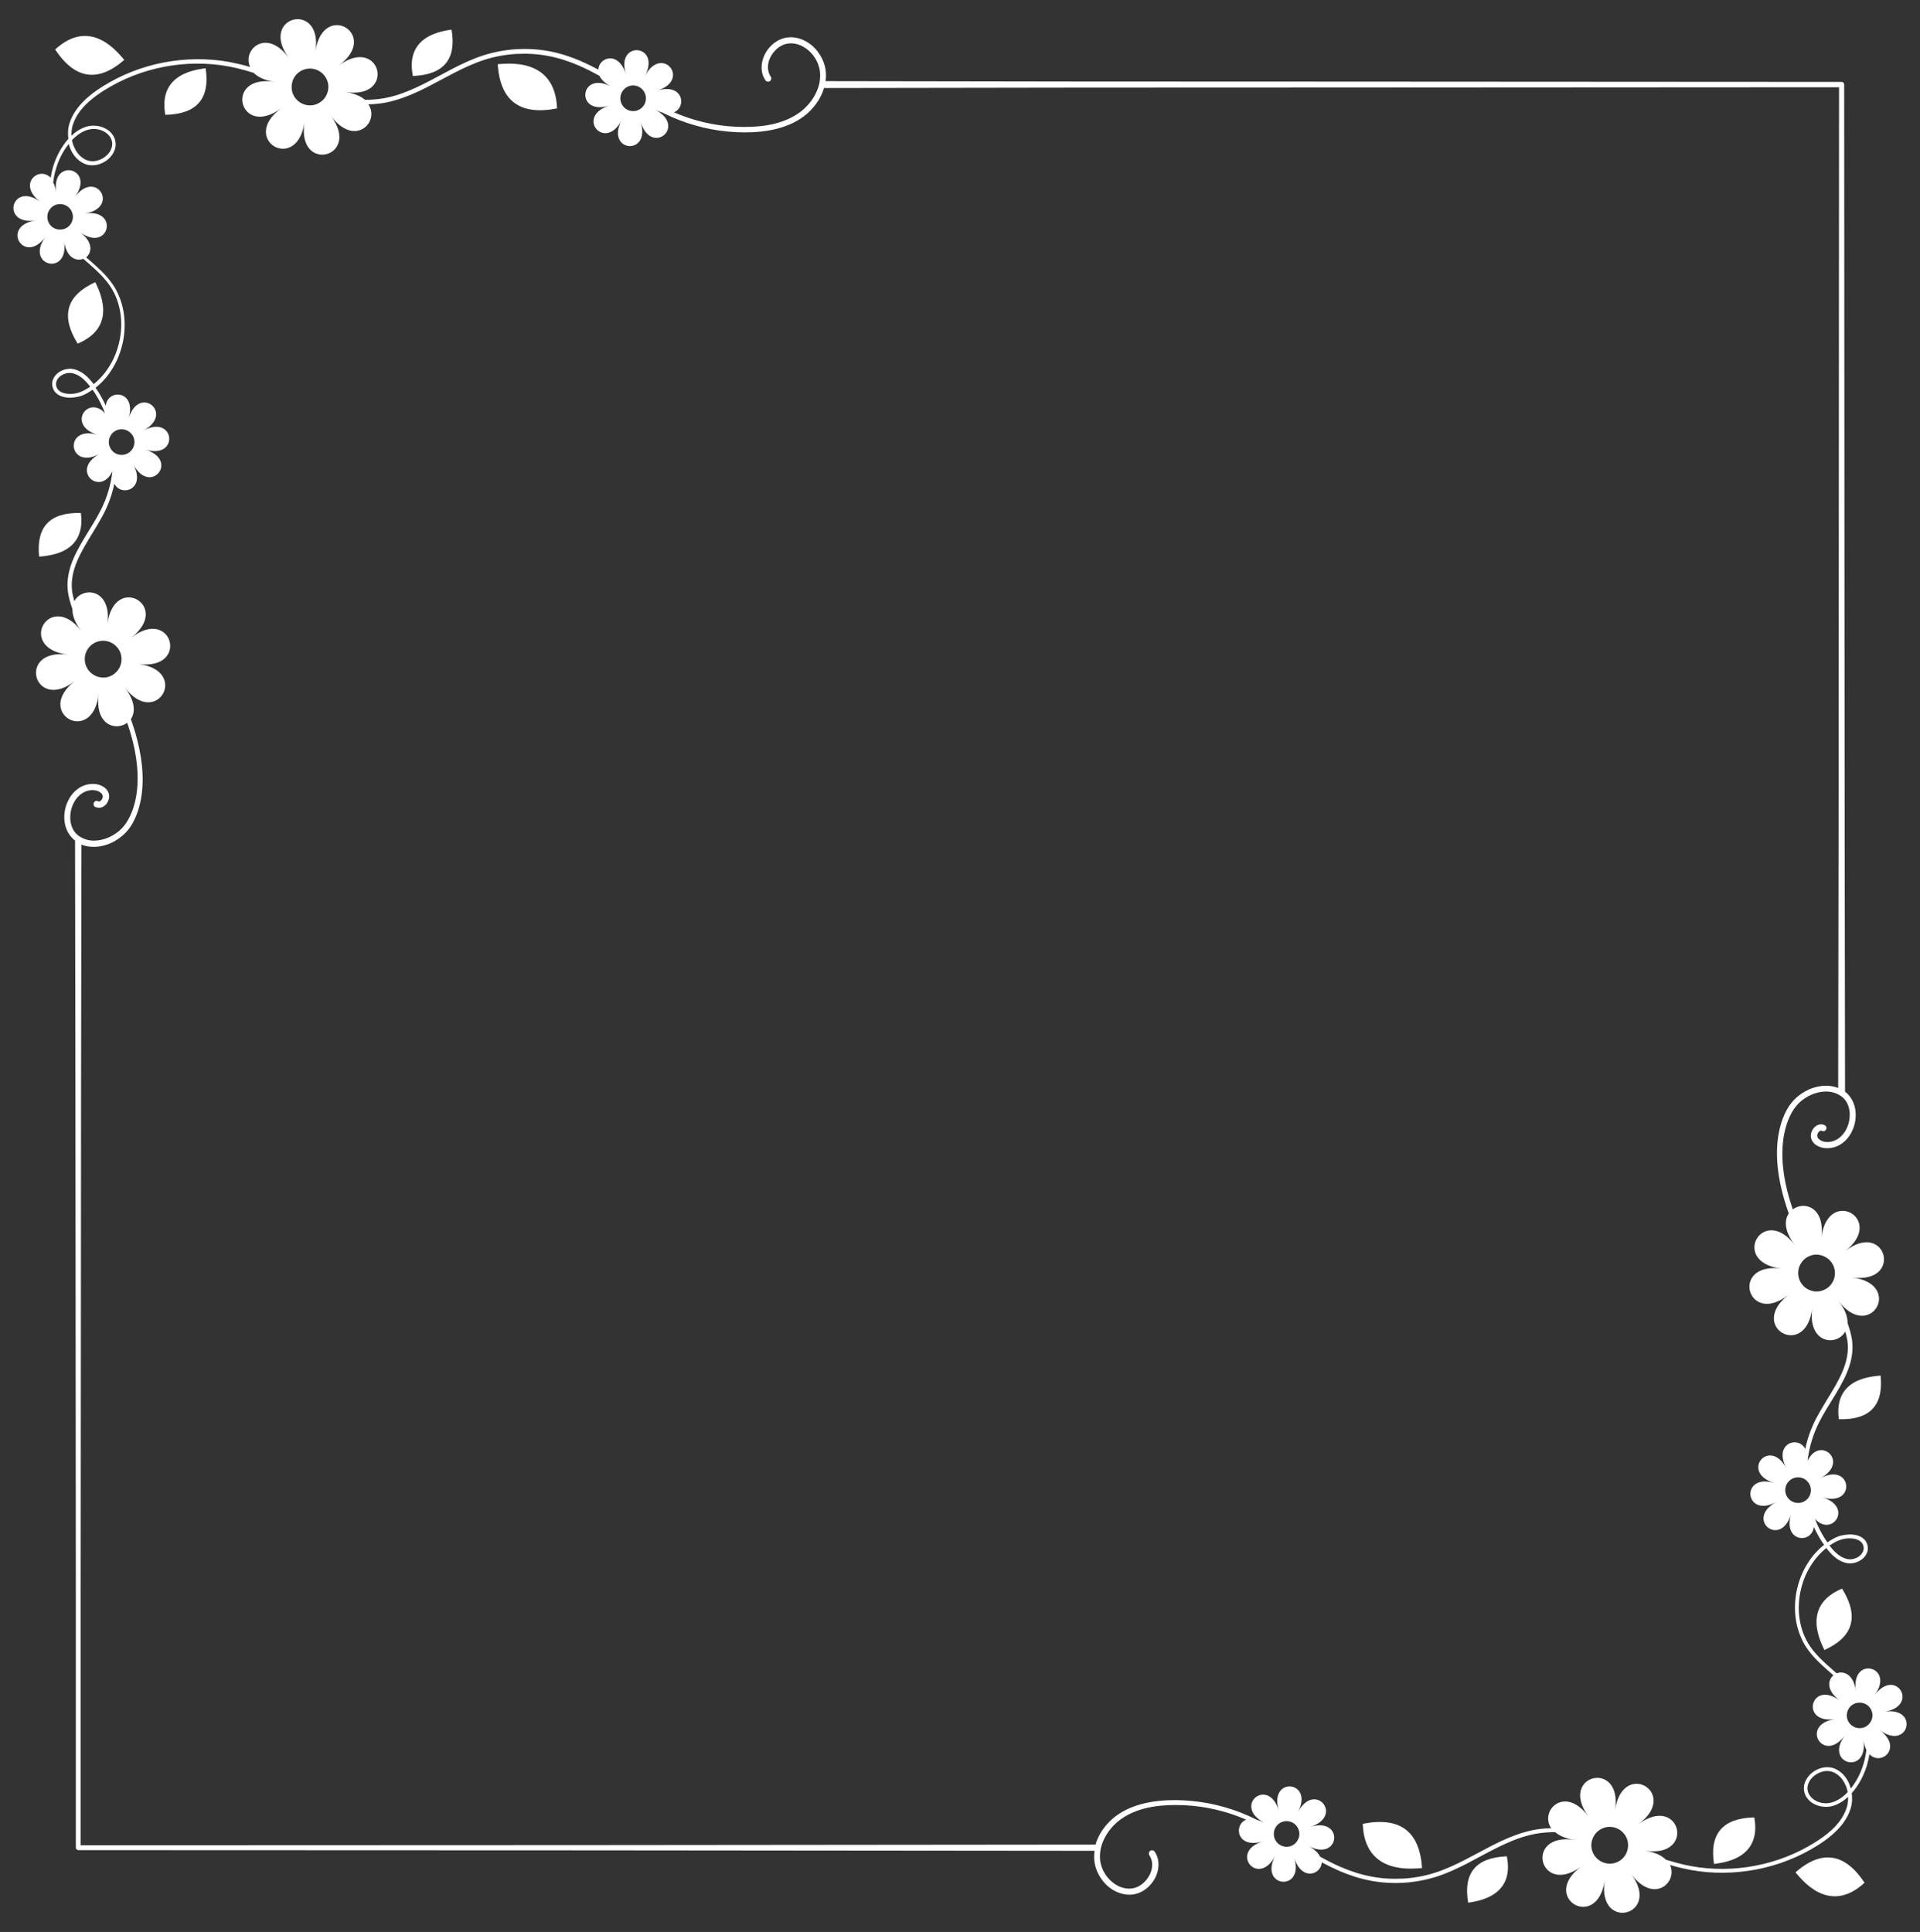 <?xml version="1.0" encoding="UTF-8" standalone="no"?><svg xmlns="http://www.w3.org/2000/svg" xmlns:xlink="http://www.w3.org/1999/xlink" fill="#000000" height="1990.3" preserveAspectRatio="xMidYMid meet" version="1" viewBox="211.3 204.7 1977.7 1990.3" width="1977.7" zoomAndPan="magnify"><rect x="211.3" y="204.7" width="1977.7" height="1990.3" fill="#333333" stroke="none"/><g id="change1_1"><path d="M2060.7,2133.6c5.4,5.9,33.9,45.1,71.2,10.7C2111.5,2113.6,2087.8,2110,2060.7,2133.6z" fill="#ffffff"/></g><g id="change1_2"><path d="M1976.8,2125c7-1.3,49.6-4,41.5-48C1985.9,2077.7,1972,2093.7,1976.8,2125z" fill="#ffffff"/></g><g id="change1_3"><path d="M1723.6,2164.9c6.8-1.4,48.5-4.9,39.8-47.8C1731.5,2118.3,1718.3,2134.3,1723.6,2164.9z" fill="#ffffff"/></g><g id="change1_4"><path d="M1615,2083.6c1.9,53.7,52.6,45.9,61.1,45.6C1673.6,2091.2,1653.3,2076,1615,2083.6z" fill="#ffffff"/></g><g id="change1_5"><path d="M2105.4,1666.8c31.8,0.9,46.2-14.1,43-45C2141.5,1622.8,2099.6,1623.4,2105.4,1666.8z" fill="#ffffff"/></g><g id="change1_6"><path d="M2090.5,1904.6c29.9-13.6,36-34.7,18.2-63.3C2065.8,1859.2,2087.6,1897.8,2090.5,1904.6z" fill="#ffffff"/></g><g id="change1_7"><path d="M2152.2,1968.1c36.8-5.5,12-46.8-10.1-16.8c22.1-29.9-24.6-41.5-19.1-4.8c-2.5-16.9-12.6-20.8-19.8-17.9 c-7.7-6.8-15.6-13.3-22.1-21c-7.3-8.2-12.4-18.1-14.9-28.8c-2.6-10.6-2.7-21.8-0.7-32.6c2-10.8,6-21.2,12.1-30.3 c4.1-6.2,9.1-11.8,14.9-16.4c1.6,2.1,3.3,4.1,5.1,6c4,4.2,9.1,7.9,15.1,9.3c1.5,0.4,3.1,0.6,4.7,0.5c1.6,0,3.1-0.3,4.7-0.7 c3-0.8,5.8-2.3,8.2-4.4c2.3-2.1,4.2-5,4.8-8.3c0.6-3.3-0.2-6.7-2-9.5c-1.9-2.8-4.8-4.6-7.7-5.6c-3-1-6-1.3-9-1.3 c-3,0.1-5.9,0.5-8.8,1.2c-1.4,0.4-2.9,0.8-4.2,1.4c-1.4,0.6-2.7,1.3-4,2c-2,1.1-3.9,2.3-5.8,3.6c-1-1.4-1.9-2.8-2.8-4.2 c-4-6.3-7.3-13-10-20c17.6,19.3,40-12.6,7.5-22.3c35.6,10.7,30.8-37.2-2-19.6c30.9-16.6-0.5-44.6-13.1-17.9 c0.6-5.3,1.6-10.6,2.9-15.8c1.4-5.3,3.1-10.6,5.2-15.7c2.1-5.1,4.6-10,7.3-14.9c5.5-9.7,11.7-19,17.3-28.9 c5.6-9.8,10.7-20.3,12.7-31.8c0.5-2.9,0.8-5.8,0.9-8.7c0-2.9-0.1-5.9-0.5-8.8c-0.9-5.8-2.5-11.3-4.4-16.7c-0.1-0.1-0.1-0.3-0.2-0.4 c0.2-6.3-2.3-14-9.1-22.7c32.7,42.2,67-17.8,14-24.5c53,6.7,34.8-60-7.4-27.2c42.2-32.7-17.8-67-24.5-14c4-31.4-17.8-37.8-29.4-29 c-0.4-1.2-0.8-2.4-1.2-3.5c-3.5-10.5-6.2-21.3-7.9-32.3c-1.6-10.9-2.2-22-1.1-32.9c1.1-10.9,3.9-21.6,9.1-31 c2.6-4.7,5.9-8.8,9.9-12.1c4.1-3.3,8.7-6,13.7-7.6c5-1.7,10.2-2.4,15.3-1.8c2.5,0.3,5,1,7.3,2c2.3,1,4.5,2.3,6.3,3.9 c3.7,3.2,6,7.9,6.8,12.8c0.9,5,0.4,10.3-1.1,15.1c-1.6,4.9-4.3,9.4-8,12.7c-3.7,3.3-8.4,5.3-13.2,5.3c-2.4,0-4.8-0.4-6.7-1.4 c-1-0.5-1.8-1.1-2.5-1.8l-0.5-0.5l-0.4-0.6l-0.3-0.6c-0.1-0.2-0.2-0.3-0.2-0.5c-0.5-1.3,0.1-3.4,1.2-4.8c0.6-0.7,1.3-1.2,1.9-1.4 c0.6-0.2,1-0.1,1.5,0.1l0.1,0.1c1.6,0.8,3.5,0.1,4.3-1.5c0.8-1.6,0.2-3.6-1.4-4.4c-1-0.5-2.1-0.8-3.3-0.9c-1.2-0.1-2.3,0.1-3.4,0.5 c-2.1,0.7-3.6,2.1-4.8,3.5c-1.2,1.5-2,3.2-2.5,5c-0.5,1.8-0.5,3.9,0.1,5.9c1.3,3.9,4.3,6.4,7.4,7.8c3.1,1.5,6.4,2,9.6,1.9 c6.5-0.1,12.7-2.8,17.3-7.1c4.7-4.2,7.8-9.7,9.7-15.5c1.8-5.8,2.3-12,1.2-18.1c-1.1-6.1-4.1-12-8.9-16.3c-0.5-0.4-1-0.8-1.5-1.2 c0,0,0-0.1,0-0.1l-0.4-259.4l-0.2-259.4l-0.3-518.8c0-1.5-1.2-2.6-2.6-2.6l-523.6-0.3l-261.8-0.1l-261.2-0.4 c0.6-4.8,0.6-9.7-0.5-14.4c-1.4-6-4.1-11.5-7.8-16.3c-3.7-4.8-8.5-8.8-14.1-11.4c-5.6-2.6-12-3.8-18.3-2.7c-3.2,0.6-6.2,1.7-8.9,3.3 c-2.7,1.6-5.2,3.5-7.3,5.8c-2.1,2.2-4,4.8-5.4,7.5c-1.5,2.7-2.5,5.7-3.1,8.8c-0.6,3.1-0.7,6.3-0.2,9.5c0.5,3.2,1.8,6.3,3.6,9 c0,0,0,0,0,0c1,1.5,3.1,1.9,4.6,0.9c1.5-1,1.9-3.1,0.9-4.6l0,0c-2.6-3.9-3.5-8.9-2.5-13.7c0.4-2.4,1.3-4.8,2.5-7 c1.2-2.2,2.6-4.3,4.4-6.1c3.4-3.7,7.9-6.4,12.6-7.2c4.8-0.9,10,0,14.5,2.1c9.2,4.3,16.3,13.3,18.6,23.3c1.2,5,1,10.3,0,15.4 c-1.1,5.1-3.2,10-6,14.6c-2.8,4.5-6.3,8.6-10.3,12.2c-4,3.5-8.5,6.5-13.4,8.9c-9.7,4.8-20.5,7.4-31.4,8.5c-10.9,1.1-22.1,1-33.1,0 c-11-1-21.9-3.1-32.6-6.1c-7.9-2.2-15.5-5-23-8.2c13.5-5.6,9.4-30.6-17.3-22.3c35.5-11,4.7-48-12.6-15.1 c17.3-32.9-30.6-37.3-19.6-1.8c-7.7-24.7-27.8-17.4-28.4-4.8c-6-3.2-12.1-6.2-18.3-8.9c-10.4-4.5-21.4-8-32.6-10.1 c-11.2-2.1-22.7-2.7-34.1-2c-11.4,0.8-22.7,2.9-33.6,6.4c-10.9,3.5-21.2,8.4-31.2,13.5c-10,5.2-19.8,10.7-29.8,15.7 c-10,5-20.1,9.5-30.8,12.5c-9.7,2.8-19.9,4.1-30,4c-4.3-3.7-10.8-6.6-20-8c52.8,8,36.2-59.1-6.8-27.4c43-31.7-16.2-67.4-24.2-14.6 c8-52.8-59.1-36.2-27.4,6.8c-23.1-31.3-48.2-8.5-39.9,9.4c-4.3-1.3-8.6-2.4-13-3.4c-11.1-2.6-22.4-4.1-33.7-4.5 c-22.7-0.8-45.5,2.5-67,9.8c-10.7,3.7-21.2,8.3-31,13.9c-9.8,5.6-19.4,11.9-27.5,20.2c-4,4.1-7.6,8.7-10.4,13.9 c-1.4,2.6-2.5,5.3-3.4,8.1c-0.9,2.8-1.4,5.8-1.5,8.7c-0.1,2.4,0,4.9,0.3,7.3c-7.3,8.3-12.5,18.3-15.7,28.8 c-1.1,3.7-1.9,7.5-2.5,11.3c-12.3-12.7-34.8,6.9-10.6,24.9c-29.9-22.1-41.5,24.6-4.8,19.1c-36.8,5.5-12,46.8,10.1,16.8 c-22.1,29.9,24.6,41.5,19.1,4.8c2.5,16.9,12.6,20.8,19.8,17.9c7.7,6.8,15.6,13.3,22.1,21c7.3,8.2,12.4,18.1,14.9,28.8 c2.6,10.6,2.7,21.8,0.7,32.6c-2,10.8-6,21.2-12.1,30.3c-4.1,6.2-9.1,11.8-14.9,16.4c-1.6-2.1-3.3-4.1-5.1-6c-4-4.2-9.1-7.9-15.1-9.3 c-1.5-0.4-3.1-0.6-4.7-0.5c-1.6,0-3.1,0.3-4.7,0.7c-3,0.8-5.8,2.3-8.2,4.4c-2.3,2.1-4.2,5-4.8,8.3c-0.6,3.3,0.2,6.7,2,9.5 c1.9,2.8,4.8,4.6,7.7,5.6c3,1,6,1.3,9,1.3c3-0.1,5.9-0.5,8.8-1.2c1.4-0.4,2.9-0.8,4.2-1.4c1.4-0.6,2.7-1.3,4-2 c2-1.1,3.9-2.3,5.8-3.6c1,1.4,1.9,2.8,2.8,4.2c4,6.3,7.3,13,10,20c-17.6-19.3-40,12.6-7.5,22.3c-35.6-10.7-30.8,37.2,2,19.6 c-30.9,16.6,0.5,44.6,13.1,17.9c-0.6,5.3-1.6,10.6-2.9,15.8c-1.4,5.3-3.1,10.6-5.2,15.7c-2.1,5.1-4.6,10-7.3,14.9 c-5.5,9.7-11.7,19-17.3,28.9c-5.6,9.8-10.7,20.3-12.7,31.8c-0.5,2.9-0.8,5.8-0.9,8.7c0,2.9,0.1,5.9,0.5,8.8 c0.9,5.8,2.5,11.3,4.4,16.7c0.1,0.1,0.1,0.3,0.2,0.4c-0.2,6.3,2.3,14,9.1,22.7c-32.7-42.2-67,17.8-14,24.5c-53-6.7-34.8,60,7.4,27.2 c-42.2,32.7,17.8,67,24.5,14c-4,31.4,17.8,37.8,29.4,29c0.4,1.2,0.8,2.4,1.2,3.5c3.5,10.5,6.2,21.3,7.9,32.3 c1.6,10.9,2.2,22,1.1,32.9c-1.1,10.9-3.9,21.6-9.1,31c-2.6,4.7-5.9,8.8-9.9,12.1c-4.1,3.3-8.7,6-13.7,7.6c-5,1.7-10.2,2.4-15.3,1.8 c-2.5-0.3-5-1-7.3-2c-2.3-1-4.5-2.3-6.3-3.9c-3.7-3.2-6-7.9-6.8-12.8c-0.9-5-0.4-10.3,1.1-15.1c1.6-4.9,4.3-9.4,8-12.7 c3.7-3.3,8.4-5.3,13.2-5.3c2.4,0,4.8,0.4,6.7,1.4c1,0.5,1.8,1.1,2.5,1.8l0.5,0.5l0.4,0.6l0.3,0.6c0.1,0.2,0.2,0.3,0.2,0.5 c0.5,1.3-0.1,3.4-1.2,4.8c-0.6,0.7-1.3,1.2-1.9,1.4c-0.6,0.2-1,0.1-1.5-0.1l-0.1-0.1c-1.6-0.8-3.5-0.1-4.3,1.5 c-0.8,1.6-0.2,3.6,1.4,4.4c1,0.5,2.1,0.8,3.3,0.9c1.2,0.1,2.3-0.1,3.4-0.5c2.1-0.7,3.6-2.1,4.8-3.5c1.2-1.5,2-3.2,2.5-5 c0.5-1.8,0.5-3.9-0.1-5.9c-1.3-3.9-4.3-6.4-7.4-7.8c-3.1-1.5-6.4-2-9.6-1.9c-6.5,0.1-12.7,2.8-17.3,7.1c-4.7,4.2-7.8,9.7-9.7,15.5 c-1.8,5.8-2.3,12-1.2,18.1c1.1,6.1,4.1,12,8.9,16.3c0.5,0.5,1.1,0.9,1.7,1.3c-0.1,0.3-0.2,0.6-0.1,1l0.4,259.1l0.2,259.1l0.2,259.1 l0,259.1c0,1.5,1.2,2.7,2.7,2.7l523.6,0.2l523,0.5c-0.6,4.8-0.6,9.7,0.5,14.4c1.4,6,4.1,11.5,7.8,16.3c3.7,4.8,8.5,8.8,14.1,11.4 c5.6,2.6,12,3.8,18.3,2.7c3.2-0.6,6.2-1.7,8.9-3.3c2.7-1.6,5.2-3.5,7.3-5.8c2.1-2.2,4-4.8,5.4-7.5c1.5-2.7,2.5-5.7,3.1-8.8 c0.6-3.1,0.7-6.3,0.2-9.5c-0.5-3.2-1.8-6.3-3.6-9c0,0,0,0,0,0c-1-1.5-3.1-1.9-4.6-0.9c-1.5,1-1.9,3.1-0.9,4.6l0,0 c2.6,3.9,3.5,8.9,2.5,13.7c-0.4,2.4-1.3,4.8-2.5,7c-1.2,2.2-2.6,4.3-4.4,6.1c-3.4,3.7-7.9,6.4-12.6,7.2c-4.8,0.9-10,0-14.5-2.1 c-9.2-4.3-16.3-13.3-18.6-23.3c-1.2-5-1-10.3,0-15.4c1.1-5.1,3.2-10,6-14.6c2.8-4.5,6.3-8.6,10.3-12.2c4-3.5,8.5-6.5,13.4-8.9 c9.7-4.8,20.5-7.4,31.4-8.5c10.9-1.1,22.1-1,33.1,0c11,1,21.9,3.1,32.6,6.1c7.9,2.2,15.5,5,23,8.2c-13.5,5.6-9.4,30.6,17.3,22.3 c-35.5,11-4.7,48,12.6,15.1c-17.3,32.9,30.6,37.3,19.6,1.8c7.7,24.7,27.8,17.4,28.4,4.8c6,3.2,12.1,6.2,18.3,8.9 c10.4,4.5,21.4,8,32.6,10.1c11.2,2.1,22.7,2.7,34.1,2c11.4-0.8,22.7-2.9,33.6-6.4c10.9-3.5,21.2-8.4,31.2-13.5 c10-5.2,19.8-10.7,29.8-15.7c10-5,20.1-9.5,30.8-12.5c9.7-2.8,19.9-4.1,30-4c4.3,3.7,10.8,6.6,20,8c-52.8-8-36.2,59.1,6.8,27.4 c-43,31.7,16.2,67.4,24.2,14.6c-8,52.8,59.1,36.2,27.4-6.8c23.1,31.3,48.2,8.5,39.9-9.4c4.3,1.3,8.6,2.4,13,3.4 c11.1,2.6,22.4,4.1,33.7,4.5c22.7,0.8,45.5-2.5,67-9.8c10.7-3.7,21.2-8.3,31-13.9c9.8-5.6,19.4-11.9,27.5-20.2 c4-4.1,7.6-8.7,10.4-13.9c1.4-2.6,2.5-5.3,3.4-8.1c0.9-2.8,1.4-5.8,1.5-8.7c0.1-2.4,0-4.9-0.3-7.3c7.3-8.3,12.5-18.3,15.7-28.8 c1.1-3.7,1.9-7.5,2.5-11.3c12.3,12.7,34.8-6.9,10.6-24.9C2177.4,2009.3,2189,1962.6,2152.2,1968.1z M2101.1,1793.7 c1.2-0.7,2.4-1.3,3.6-1.8c1.2-0.5,2.5-0.9,3.7-1.3c2.6-0.7,5.2-1.1,7.8-1.1c2.6,0,5.2,0.3,7.6,1.1c2.4,0.8,4.4,2.2,5.7,4 c1.2,1.8,1.8,4.3,1.4,6.5c-0.4,2.2-1.7,4.3-3.5,6c-3.7,3.3-9.1,4.8-13.8,3.6c-5-1.2-9.4-4.3-13.1-8.2c-1.7-1.7-3.3-3.6-4.7-5.6 C2097.4,1795.9,2099.2,1794.7,2101.1,1793.7z M2074.2,1747.5c-0.2,0.2-0.3,0.5-0.5,0.7c-0.9,1.1-1.9,2-3,2.7 c-4.7,3.1-11,2.9-15.6-0.8c-5.7-4.6-6.5-12.9-1.9-18.6c3.6-4.5,9.6-5.9,14.7-4.1c1.4,0.5,2.7,1.2,3.9,2.2c0.1,0.1,0.3,0.3,0.4,0.4 C2077.2,1734.5,2078.1,1742,2074.2,1747.5z M2091.8,1499.8c9.1,5.2,12.3,16.8,7.1,25.9c-0.8,1.3-1.7,2.5-2.7,3.6 c-1.1,1.2-2.4,2.3-3.8,3.1c-5.7,3.5-13.1,3.9-19.3,0.3c-9.1-5.2-12.3-16.8-7.1-25.9c2-3.5,4.9-6.1,8.2-7.7c1.5-0.7,3.1-1.3,4.8-1.6 C2083.2,1496.8,2087.7,1497.5,2091.8,1499.8z M873.6,297.5c2,2.4,3,5.4,3,8.3c0,1.8-0.3,3.6-1,5.3c-0.8,1.9-2,3.6-3.7,5 c-5.6,4.7-13.9,3.9-18.6-1.7c-4.1-5-4-12,0-16.8c0.5-0.6,1.1-1.2,1.7-1.8c0.8-0.6,1.6-1.2,2.4-1.6 C862.8,291.4,869.5,292.6,873.6,297.5z M526,275.9c10.2-2.5,20.4,3.7,23,13.8c1,4.1,0.6,8.2-0.9,11.8c-0.6,1.3-1.2,2.6-2.1,3.8 c-2.5,3.5-6.3,6.2-10.8,7.4c-10.2,2.5-20.4-3.7-23-13.8c-0.4-1.8-0.6-3.6-0.5-5.3c0.1-1.4,0.3-2.8,0.6-4.2 C514,282.9,519,277.6,526,275.9z M261.9,434.9c-3.1-5.2-2.2-11.7,1.8-15.9c0.8-0.8,1.7-1.6,2.7-2.2c0.2-0.1,0.5-0.3,0.7-0.4 c6.1-3.2,13.8-1.1,17.4,4.9c3.8,6.2,1.7,14.4-4.5,18.1c-1.4,0.8-2.9,1.4-4.4,1.6c-1.4,0.3-2.9,0.3-4.3,0.1 C267.5,440.6,264,438.5,261.9,434.9z M298.9,606.3c-1.2,0.7-2.4,1.3-3.6,1.8c-1.2,0.5-2.5,0.9-3.7,1.3c-2.6,0.7-5.2,1.1-7.8,1.1 c-2.6,0-5.2-0.3-7.6-1.1c-2.4-0.8-4.4-2.2-5.7-4c-1.2-1.8-1.8-4.3-1.4-6.5c0.4-2.2,1.7-4.3,3.5-6c3.7-3.3,9.1-4.8,13.8-3.6 c5,1.2,9.4,4.3,13.1,8.2c1.7,1.7,3.3,3.6,4.7,5.6C302.6,604.1,300.8,605.3,298.9,606.3z M325.8,652.5c0.2-0.2,0.3-0.5,0.5-0.7 c0.9-1.1,1.9-2,3-2.7c4.7-3.1,11-2.9,15.6,0.8c5.7,4.6,6.5,12.9,1.9,18.6c-3.6,4.5-9.6,5.9-14.7,4.1c-1.4-0.5-2.7-1.2-3.9-2.2 c-0.1-0.1-0.3-0.3-0.4-0.4C322.8,665.5,321.9,658,325.8,652.5z M308.2,900.2c-9.1-5.2-12.3-16.8-7.1-25.9c0.8-1.3,1.7-2.5,2.7-3.6 c1.1-1.2,2.4-2.3,3.8-3.1c5.7-3.5,13.1-3.9,19.3-0.3c9.1,5.2,12.3,16.8,7.1,25.9c-2,3.5-4.9,6.1-8.2,7.7c-1.5,0.7-3.1,1.3-4.8,1.6 C316.8,903.2,312.3,902.5,308.2,900.2z M1526.4,2102.5c-2-2.4-3-5.4-3-8.3c0-1.8,0.3-3.6,1-5.3c0.8-1.9,2-3.6,3.7-5 c5.6-4.7,13.9-3.9,18.6,1.7c4.1,5,4,12,0,16.8c-0.5,0.6-1.1,1.2-1.7,1.8c-0.8,0.6-1.6,1.2-2.4,1.6 C1537.2,2108.6,1530.5,2107.4,1526.4,2102.5z M1874,2124.1c-10.2,2.5-20.4-3.7-23-13.8c-1-4.1-0.6-8.2,0.9-11.8 c0.6-1.3,1.2-2.6,2.1-3.8c2.5-3.5,6.3-6.2,10.8-7.4c10.2-2.5,20.4,3.7,23,13.8c0.4,1.8,0.6,3.6,0.5,5.3c-0.1,1.4-0.3,2.8-0.6,4.2 C1886,2117.1,1881,2122.4,1874,2124.1z M2130.7,2022.2c-2.7,9.1-7.1,17.7-13,25.1c-0.5-1.8-1.1-3.6-1.8-5.3 c-2.3-5.4-6.2-10.4-11.5-13.6c-1.3-0.8-2.7-1.4-4.1-2c-1.5-0.5-3-0.9-4.5-1c-3.1-0.3-6.2,0-9.1,0.9c-5.8,1.8-11,5.5-14.3,10.7 c-1.6,2.6-2.8,5.6-3,8.8c-0.2,3.2,0.5,6.4,2,9.2c1.5,2.8,3.7,5.1,6.2,6.8c2.5,1.7,5.4,2.9,8.3,3.6c2.9,0.7,6,0.9,9,0.6 c3-0.3,5.9-1.2,8.6-2.4c4.3-1.9,8.1-4.7,11.4-7.8c0,1.1,0,2.2,0,3.3c-0.2,2.7-0.6,5.3-1.4,7.8c-0.8,2.5-1.8,5-3.1,7.4 c-2.5,4.8-5.9,9.1-9.7,13c-7.7,7.8-17.1,14-26.7,19.5c-9.7,5.5-19.9,10-30.4,13.6c-21,7.1-43.4,10.4-65.6,9.5 c-11.1-0.4-22.1-1.9-32.9-4.4c-6-1.4-11.9-3.1-17.8-4.9c-4.3-4.3-11.2-7.8-21.4-9.3c52.8,8,36.2-59.1-6.8-27.4 c43-31.7-16.2-67.4-24.2-14.6c8-52.8-59.1-36.2-27.4,6.8c-24.2-32.8-50.7-6.1-38.4,12c-3.5,0.1-7,0.3-10.5,0.7 c-5.7,0.6-11.3,1.8-16.8,3.4c-11,3.1-21.5,7.7-31.6,12.8c-10.1,5.1-19.9,10.6-29.9,15.7c-9.9,5.1-20,9.8-30.6,13.2 c-10.5,3.4-21.4,5.4-32.5,6.1c-11,0.6-22.1,0.1-33-2c-10.8-2-21.4-5.4-31.6-9.8c-7.4-3.2-14.6-6.9-21.6-10.8c-1.8-3.8-5.6-7.6-12-11 c32.9,17.3,37.3-30.6,1.8-19.6c35.5-11,4.7-48-12.6-15.1c17.3-32.9-30.6-37.3-19.6-1.8c-11-35.5-48-4.7-15.1,12.6 c-2.7-1.4-5.3-2.4-7.6-3c-0.4-0.2-0.9-0.4-1.3-0.7c-10.2-5-20.8-9.2-31.8-12.3c-10.9-3.2-22.2-5.3-33.5-6.4 c-11.3-1.1-22.8-1.3-34.2-0.1c-11.4,1.2-22.8,3.8-33.3,8.9c-5.2,2.5-10.2,5.7-14.7,9.6c-4.4,3.9-8.3,8.4-11.5,13.4 c-2.5,4.1-4.6,8.5-5.9,13.2c-0.3-0.1-0.6-0.1-0.9-0.1l-523.6,0.5l-520.8,0.2l0-256.4l0.2-259.1l0.2-259.1l0.4-256.3 c2.7,1.1,5.5,1.8,8.4,2.1c6.1,0.7,12.2-0.2,17.9-2.1c5.7-1.9,10.9-5,15.5-8.8c4.6-3.8,8.4-8.6,11.2-13.8c5.6-10.4,8.4-21.8,9.5-33.2 c1.1-11.5,0.4-23-1.3-34.2c-1.8-11.3-4.6-22.3-8.2-33.1c-0.7-2-1.4-4.1-2.1-6.1c4.7-7,4.7-18.3-6.1-32.3c32.7,42.2,67-17.8,14-24.5 c53,6.7,34.8-60-7.5-27.2c42.2-32.7-17.8-67-24.5-14c4.6-36.5-25.6-39.2-34.1-23.6c-0.9-3.1-1.7-6.3-2.2-9.5c-0.4-2.7-0.5-5.3-0.5-8 c0.1-2.7,0.3-5.4,0.8-8c1.8-10.7,6.7-20.8,12.1-30.4c5.5-9.7,11.7-19.1,17.2-29c2.8-4.9,5.4-10.1,7.5-15.4 c2.2-5.3,3.9-10.7,5.3-16.3c0.4-1.5,0.7-2.9,1-4.4c7.2,14.2,33.1,5.6,19.4-19.9c17.6,32.8,48.1-4.5,12.4-15.2 c35.6,10.7,30.8-37.2-2-19.6c32.8-17.6-4.5-48.1-15.2-12.4c8.7-29-21.5-31.2-23.4-13.2c-2.2-4.8-4.8-9.6-7.6-14.1 c-1-1.5-1.9-3-3-4.4c6.2-4.9,11.6-10.8,15.9-17.4c6.4-9.6,10.6-20.5,12.7-31.8c2-11.3,1.9-23-0.8-34.3c-1.4-5.6-3.4-11.1-6-16.2 c-1.3-2.6-2.8-5.1-4.5-7.4c-0.8-1.2-1.7-2.4-2.6-3.5c-0.9-1.1-1.8-2.3-2.7-3.3c-6.6-7.6-14.2-14-21.6-20.5c6-5,7.3-15.8-6.5-26 c29.9,22.1,41.5-24.6,4.8-19.1c36.8-5.5,12-46.8-10.1-16.9c22.1-29.9-24.6-41.5-19.1-4.8c-0.6-4.1-1.7-7.5-3.1-10.2 c0.5-5,1.5-9.9,3-14.7c2.7-9.1,7.1-17.7,13-25.1c0.5,1.8,1.1,3.6,1.8,5.3c2.3,5.4,6.2,10.4,11.5,13.6c1.3,0.8,2.7,1.4,4.1,2 c1.5,0.5,3,0.9,4.5,1c3.1,0.3,6.2,0,9.1-0.9c5.8-1.8,11-5.5,14.3-10.7c1.6-2.6,2.8-5.6,3-8.8c0.2-3.2-0.5-6.4-2-9.2 c-1.5-2.8-3.7-5.1-6.2-6.8c-2.5-1.7-5.4-2.9-8.3-3.6c-2.9-0.7-6-0.9-9-0.6c-3,0.3-5.9,1.2-8.6,2.4c-4.3,1.9-8.1,4.7-11.4,7.8 c0-1.1,0-2.2,0-3.3c0.2-2.7,0.6-5.3,1.4-7.8c0.8-2.5,1.8-5,3.1-7.4c2.5-4.8,5.9-9.1,9.7-13c7.7-7.8,17.1-14,26.7-19.5 c9.7-5.5,19.9-10,30.4-13.6c21-7.1,43.4-10.4,65.6-9.5c11.1,0.4,22.1,1.9,32.9,4.4c6,1.4,11.9,3.1,17.8,4.9 c4.3,4.3,11.2,7.8,21.4,9.3c-52.8-8-36.2,59.1,6.8,27.4c-43,31.7,16.2,67.4,24.2,14.6c-8,52.8,59.1,36.2,27.4-6.8 c24.2,32.8,50.7,6.1,38.4-12c3.5-0.1,7-0.3,10.5-0.7c5.7-0.6,11.3-1.8,16.8-3.4c11-3.1,21.5-7.7,31.6-12.8 c10.1-5.1,19.9-10.6,29.9-15.7c9.9-5.1,20-9.8,30.6-13.2c10.5-3.4,21.4-5.4,32.5-6.1c11-0.6,22.1-0.1,33,2c10.8,2,21.4,5.4,31.6,9.8 c7.4,3.2,14.6,6.9,21.6,10.8c1.8,3.8,5.6,7.6,12,11c-32.9-17.3-37.3,30.6-1.8,19.6c-35.5,11-4.7,48,12.6,15.1 c-17.3,32.9,30.6,37.3,19.6,1.8c11,35.5,48,4.7,15.1-12.6c2.7,1.4,5.3,2.4,7.6,3c0.4,0.2,0.9,0.4,1.3,0.7c10.2,5,20.8,9.2,31.8,12.3 c10.9,3.2,22.2,5.3,33.5,6.4c11.3,1.1,22.8,1.3,34.2,0.1c11.4-1.2,22.8-3.8,33.3-8.9c5.2-2.5,10.2-5.7,14.7-9.6 c4.4-3.9,8.3-8.4,11.5-13.4c2.5-4.1,4.6-8.5,5.9-13.1c0.3,0.1,0.6,0.1,0.9,0.1l261.8-0.4l261.8-0.1l521-0.3l-0.3,516.1l-0.2,259.4 l-0.4,255.5c-2.7-1.1-5.5-1.8-8.4-2.1c-6.1-0.7-12.2,0.2-17.9,2.1c-5.7,1.9-10.9,5-15.5,8.8c-4.6,3.8-8.4,8.6-11.2,13.8 c-5.6,10.4-8.4,21.8-9.5,33.2c-1.1,11.5-0.4,23,1.3,34.2c1.8,11.3,4.6,22.3,8.2,33.1c0.7,2,1.4,4.1,2.1,6.1 c-4.7,7-4.7,18.3,6.1,32.3c-32.7-42.2-67,17.8-14,24.5c-53-6.7-34.8,60,7.5,27.2c-42.2,32.7,17.8,67,24.5,14 c-4.6,36.5,25.6,39.2,34.1,23.6c0.9,3.1,1.7,6.3,2.2,9.5c0.4,2.7,0.5,5.3,0.5,8c-0.1,2.7-0.3,5.4-0.8,8 c-1.8,10.7-6.7,20.8-12.1,30.4c-5.5,9.7-11.7,19.1-17.2,29c-2.8,4.9-5.4,10.1-7.5,15.4c-2.2,5.3-3.9,10.7-5.3,16.3 c-0.4,1.5-0.7,2.9-1,4.4c-7.2-14.2-33.1-5.6-19.4,19.9c-17.6-32.8-48.1,4.5-12.4,15.2c-35.6-10.7-30.8,37.2,2,19.6 c-32.8,17.6,4.5,48.1,15.2,12.4c-8.7,29,21.5,31.2,23.4,13.2c2.2,4.8,4.8,9.6,7.6,14.1c1,1.5,1.9,3,3,4.4 c-6.2,4.9-11.6,10.8-15.9,17.4c-6.4,9.6-10.6,20.5-12.7,31.8c-2,11.3-1.9,23,0.8,34.3c1.4,5.6,3.4,11.1,6,16.2 c1.3,2.6,2.8,5.1,4.5,7.4c0.8,1.2,1.7,2.4,2.6,3.5c0.9,1.1,1.8,2.3,2.7,3.3c6.6,7.6,14.2,14,21.6,20.5c-6,5-7.3,15.8,6.5,26 c-29.9-22.1-41.5,24.6-4.8,19.1c-36.8,5.5-12,46.8,10.1,16.8c-22.1,29.9,24.6,41.5,19.1,4.8c0.6,4.1,1.7,7.5,3.1,10.2 C2133.1,2012.5,2132.2,2017.4,2130.7,2022.2z M2114.5,2051c-3.6,3.8-7.8,7.1-12.5,9.2c-2.4,1.1-5,1.8-7.5,2.1 c-2.6,0.3-5.2,0.1-7.7-0.5c-5-1.2-9.7-4.2-12.1-8.6c-1.2-2.2-1.8-4.6-1.6-7.1c0.2-2.4,1.1-4.8,2.4-7c2.8-4.3,7.3-7.5,12.2-9 c2.5-0.8,5-1.1,7.5-0.8c1.2,0.1,2.5,0.4,3.6,0.8c1.2,0.4,2.4,1,3.5,1.7c4.4,2.6,7.8,6.9,9.9,11.8 C2113.4,2045.9,2114.1,2048.4,2114.5,2051z M285.5,349c3.6-3.8,7.8-7.1,12.5-9.2c2.4-1.1,5-1.8,7.5-2.1c2.6-0.3,5.2-0.1,7.7,0.5 c5,1.2,9.7,4.2,12.1,8.6c1.2,2.2,1.8,4.6,1.6,7.1c-0.2,2.4-1.1,4.8-2.4,7c-2.8,4.3-7.3,7.5-12.2,9c-2.5,0.8-5,1.1-7.5,0.8 c-1.2-0.1-2.5-0.4-3.6-0.8c-1.2-0.4-2.4-1-3.5-1.7c-4.4-2.6-7.8-6.9-9.9-11.8C286.6,354.1,285.9,351.6,285.5,349z M2136.3,1981 c-0.8,0.8-1.7,1.6-2.7,2.2c-0.2,0.1-0.5,0.3-0.7,0.4c-6.1,3.2-13.8,1.1-17.4-4.9c-3.8-6.2-1.7-14.4,4.5-18.1 c1.4-0.8,2.9-1.4,4.4-1.6c1.4-0.3,2.9-0.3,4.3-0.1c3.8,0.5,7.4,2.7,9.5,6.3C2141.3,1970.3,2140.4,1976.8,2136.3,1981z" fill="#ffffff"/></g><g id="change1_8"><path d="M339.3,266.4c-5.4-5.9-33.9-45.1-71.2-10.7C288.5,286.4,312.2,290,339.3,266.4z" fill="#ffffff"/></g><g id="change1_9"><path d="M381.6,323c32.5-0.7,46.3-16.7,41.5-48C416.2,276.3,373.6,279,381.6,323z" fill="#ffffff"/></g><g id="change1_10"><path d="M636.6,283c31.8-1.3,45.1-17.2,39.8-47.8C669.6,236.5,627.9,240,636.6,283z" fill="#ffffff"/></g><g id="change1_11"><path d="M724,270.8c2.4,37.9,22.8,53.1,61.1,45.6C783.1,262.8,732.4,270.5,724,270.8z" fill="#ffffff"/></g><g id="change1_12"><path d="M294.6,733.2c-31.8-0.9-46.2,14.1-43,45C258.5,777.2,300.4,776.6,294.6,733.2z" fill="#ffffff"/></g><g id="change1_13"><path d="M309.5,495.4c-29.9,13.6-36,34.7-18.2,63.3C334.2,540.8,312.4,502.2,309.5,495.4z" fill="#ffffff"/></g></svg>